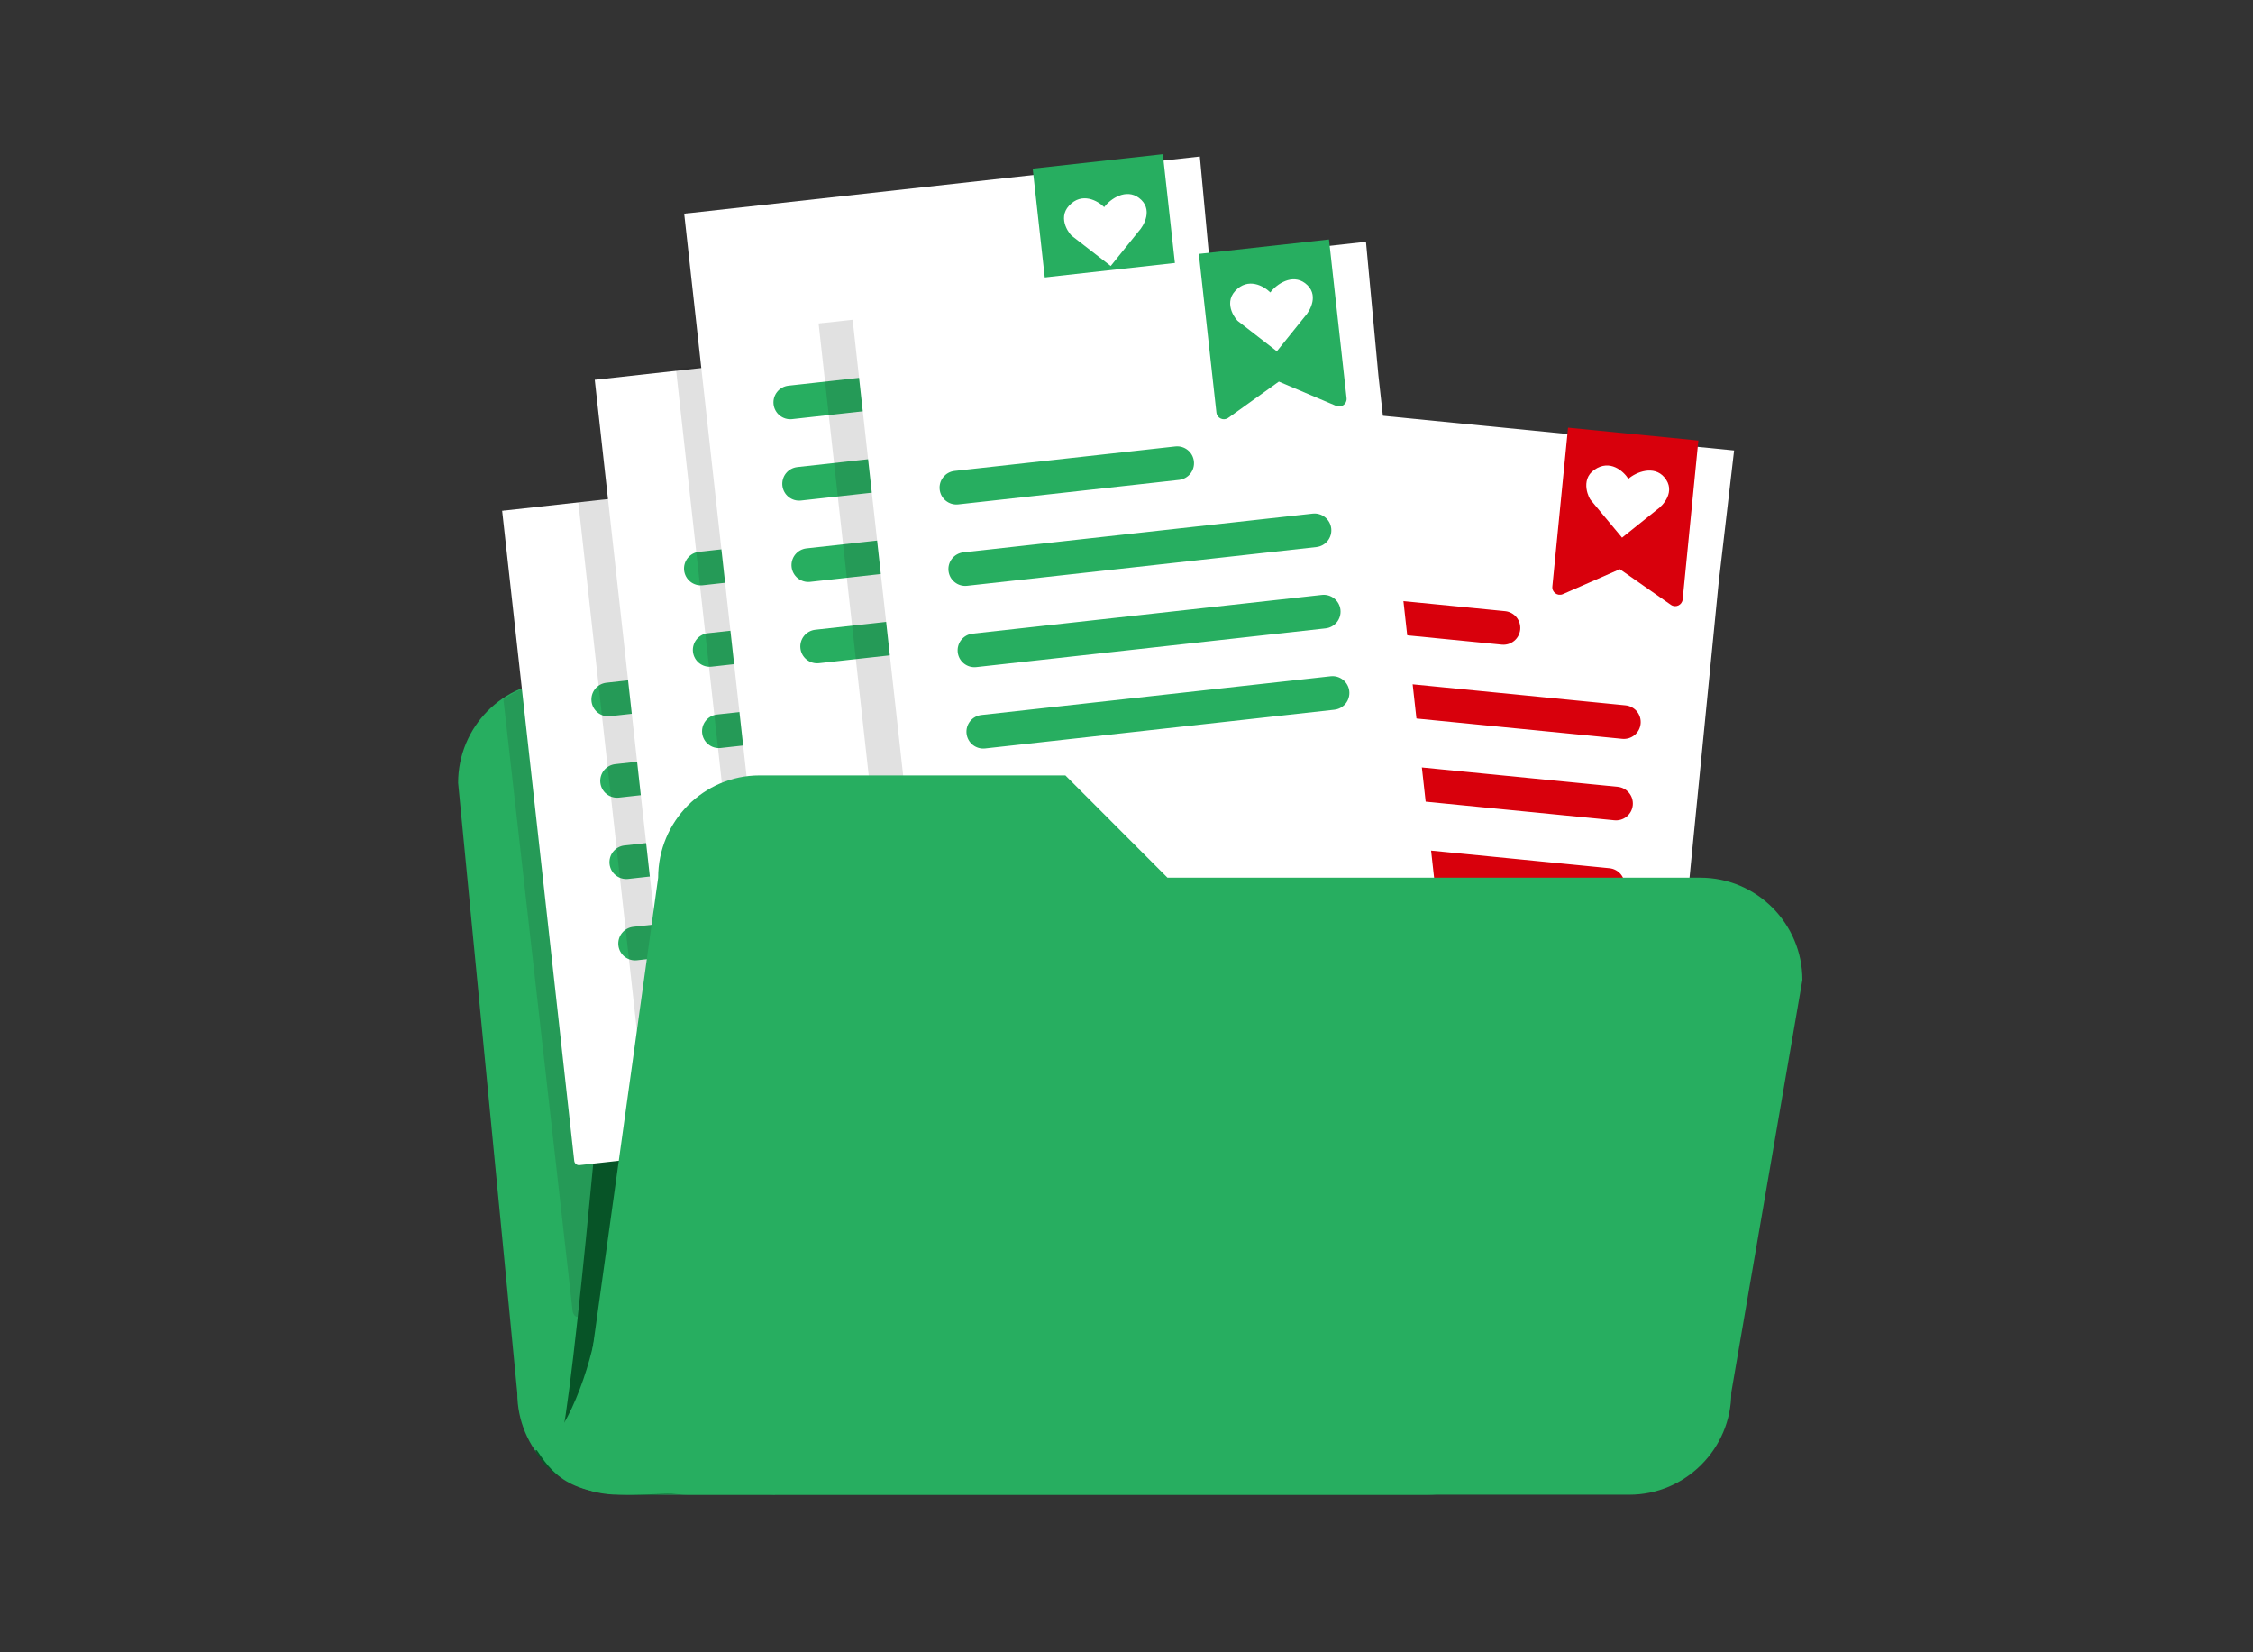 <svg width="300" height="220" viewBox="0 0 300 220" fill="none" xmlns="http://www.w3.org/2000/svg">
<rect x="0" y="0" width="300" height="220" fill="#333333" stroke="none"/>
<path d="M114.771 90.703H74.393C66.984 90.703 61 96.788 61 104.239L68.88 185.479C68.88 192.931 74.93 199.015 82.339 199.015H190.057C197.466 199.015 203.516 192.931 203.516 185.479L195.57 117.776C195.57 110.324 189.52 104.239 182.111 104.239H128.252L114.771 90.703Z" fill="#27AE60"/>
<path d="M128.53 104.239H137.442L144.584 166.92C144.611 167.166 144.569 167.41 144.469 167.598C144.368 167.785 144.216 167.902 144.047 167.922L76.973 175.36C76.889 175.369 76.804 175.353 76.722 175.314C76.639 175.276 76.561 175.215 76.493 175.135C76.425 175.055 76.368 174.957 76.324 174.849C76.28 174.74 76.251 174.621 76.238 174.499L67.032 93.123C69.198 91.599 71.83 90.703 74.672 90.703H115.05L128.53 104.239Z" fill="#1A1A1A" fill-opacity="0.13"/>
<path fill-rule="evenodd" clip-rule="evenodd" d="M74.874 90.252L134.179 90.252L132.848 98.782L139.194 156.01C139.209 156.152 139.168 156.293 139.079 156.404C138.991 156.515 138.862 156.586 138.721 156.602L86.254 166.05C87.773 171.489 83.362 174.15 83.296 174.13C83.228 174.11 83.166 174.077 83.112 174.033C83.058 173.989 83.013 173.935 82.979 173.873C82.946 173.812 82.925 173.744 82.918 173.675L74.349 90.31C74.341 90.24 74.369 90.373 74.388 90.306C74.407 90.238 74.458 90.348 74.501 90.293C74.545 90.238 74.611 90.308 74.672 90.274C74.733 90.24 74.805 90.26 74.874 90.252Z" fill="#075427"/>
<path d="M202.353 112.478L97.268 112.367C89.82 112.367 83.474 116.775 81.733 124.704C81.733 124.704 77.07 179.624 74.891 190.948C74.605 192.437 71.261 193.14 71.261 193.14C75.254 200.811 87.599 198.771 94.095 198.771H202.375" fill="#075427"/>
<path fill-rule="evenodd" clip-rule="evenodd" d="M162.789 53.251L212.804 58.19L230.904 59.977L228.833 77.731L222.031 146.607C222.014 146.776 221.93 146.932 221.798 147.041C221.666 147.149 221.497 147.201 221.327 147.185L154.168 140.553C154.084 140.544 154.003 140.519 153.929 140.479C153.856 140.439 153.79 140.384 153.738 140.319C153.685 140.254 153.645 140.178 153.622 140.098C153.598 140.017 153.59 139.933 153.599 139.849L162.157 53.189C162.164 53.105 162.164 53.268 162.203 53.194C162.242 53.119 162.275 53.261 162.34 53.207C162.404 53.153 162.465 53.252 162.545 53.227C162.626 53.202 162.705 53.243 162.789 53.251Z" fill="white"/>
<path d="M170.513 82.926C169.927 82.862 169.39 82.568 169.019 82.11C168.647 81.652 168.471 81.066 168.529 80.479C168.587 79.892 168.874 79.351 169.328 78.975C169.782 78.598 170.366 78.415 170.953 78.466L200.439 81.378C201.025 81.443 201.562 81.736 201.934 82.194C202.305 82.653 202.481 83.239 202.423 83.826C202.365 84.412 202.078 84.953 201.624 85.33C201.17 85.706 200.586 85.889 199.999 85.838L170.513 82.926ZM167.3 115.462C166.709 115.404 166.165 115.113 165.788 114.653C165.411 114.194 165.232 113.603 165.291 113.012C165.349 112.42 165.64 111.877 166.099 111.5C166.559 111.123 167.149 110.944 167.741 111.002L214.307 115.601C214.898 115.659 215.442 115.95 215.819 116.409C216.196 116.869 216.375 117.459 216.317 118.051C216.258 118.642 215.967 119.186 215.508 119.563C215.048 119.94 214.458 120.119 213.867 120.06L167.3 115.462ZM168.371 104.619C167.785 104.555 167.248 104.261 166.876 103.803C166.505 103.345 166.329 102.759 166.387 102.172C166.445 101.585 166.732 101.044 167.186 100.668C167.64 100.291 168.224 100.108 168.811 100.159L215.378 104.758C215.673 104.783 215.961 104.867 216.223 105.005C216.486 105.142 216.719 105.331 216.908 105.559C217.098 105.787 217.24 106.05 217.327 106.334C217.413 106.618 217.443 106.915 217.414 107.211C217.385 107.506 217.297 107.792 217.157 108.053C217.016 108.314 216.825 108.545 216.595 108.731C216.365 108.918 216.099 109.057 215.815 109.141C215.53 109.224 215.232 109.25 214.937 109.218L168.371 104.619ZM169.442 93.777C169.149 93.748 168.865 93.661 168.605 93.523C168.346 93.384 168.116 93.195 167.929 92.968C167.743 92.74 167.603 92.478 167.517 92.197C167.432 91.915 167.403 91.619 167.432 91.326C167.461 91.034 167.547 90.749 167.686 90.49C167.825 90.231 168.013 90.001 168.241 89.814C168.468 89.628 168.73 89.488 169.012 89.402C169.294 89.317 169.589 89.288 169.882 89.317L216.448 93.915C216.741 93.944 217.026 94.03 217.285 94.169C217.545 94.308 217.774 94.496 217.961 94.724C218.147 94.951 218.287 95.213 218.373 95.495C218.458 95.777 218.487 96.072 218.458 96.365C218.429 96.658 218.343 96.942 218.204 97.202C218.065 97.461 217.877 97.691 217.649 97.877C217.422 98.064 217.16 98.204 216.878 98.289C216.597 98.375 216.301 98.404 216.008 98.375L169.442 93.777Z" fill="#D8000C"/>
<path d="M208.793 56.941L226.146 58.655L224.056 79.81C223.981 80.571 223.115 80.969 222.489 80.532L215.693 75.786L208.1 79.111C207.4 79.418 206.629 78.857 206.704 78.097L208.793 56.941Z" fill="#D8000C"/>
<path d="M212.299 62.549C214.385 61.1 216.186 62.747 216.826 63.752C217.878 62.837 220.222 61.914 221.617 63.551C223.19 65.396 221.476 67.298 220.588 67.9L215.984 71.589L211.86 66.631C211.65 66.499 210.309 63.932 212.299 62.549Z" fill="white"/>
<path fill-rule="evenodd" clip-rule="evenodd" d="M67.495 67.943L117.447 62.404L135.525 60.399L137.18 78.197L144.808 146.985C144.826 147.155 144.776 147.325 144.67 147.458C144.563 147.591 144.408 147.677 144.239 147.697L77.164 155.135C77.08 155.143 76.996 155.136 76.915 155.112C76.835 155.088 76.76 155.048 76.695 154.995C76.629 154.942 76.575 154.877 76.535 154.803C76.495 154.729 76.471 154.648 76.462 154.564L66.864 68.013C66.854 67.93 66.888 68.089 66.91 68.008C66.933 67.927 66.995 68.059 67.047 67.993C67.099 67.927 67.179 68.011 67.252 67.97C67.326 67.929 67.412 67.953 67.495 67.943Z" fill="white"/>
<path d="M81.211 95.364C80.624 95.422 80.038 95.246 79.58 94.875C79.122 94.504 78.828 93.967 78.763 93.381C78.698 92.794 78.867 92.206 79.233 91.744C79.599 91.281 80.132 90.981 80.717 90.909L110.166 87.644C110.753 87.586 111.339 87.761 111.797 88.132C112.255 88.504 112.549 89.041 112.614 89.627C112.679 90.213 112.51 90.801 112.144 91.264C111.779 91.727 111.245 92.026 110.66 92.098L81.211 95.364ZM84.815 127.858C84.224 127.924 83.632 127.752 83.168 127.381C82.704 127.009 82.406 126.469 82.341 125.878C82.275 125.288 82.447 124.695 82.818 124.231C83.19 123.767 83.73 123.47 84.321 123.404L130.829 118.247C131.419 118.181 132.012 118.353 132.476 118.725C132.94 119.096 133.237 119.636 133.303 120.227C133.368 120.818 133.196 121.41 132.825 121.874C132.454 122.338 131.913 122.636 131.322 122.701L84.815 127.858ZM83.614 117.03C83.027 117.088 82.441 116.912 81.982 116.541C81.524 116.17 81.231 115.633 81.166 115.046C81.101 114.46 81.269 113.872 81.635 113.409C82.001 112.947 82.534 112.647 83.12 112.575L129.628 107.418C129.922 107.382 130.221 107.404 130.506 107.484C130.792 107.564 131.058 107.7 131.291 107.884C131.524 108.068 131.717 108.296 131.861 108.556C132.005 108.815 132.096 109.1 132.128 109.395C132.161 109.69 132.135 109.988 132.051 110.273C131.968 110.557 131.829 110.822 131.642 111.053C131.456 111.283 131.225 111.474 130.964 111.615C130.703 111.756 130.417 111.843 130.122 111.872L83.614 117.03ZM82.413 106.2C82.121 106.233 81.825 106.207 81.542 106.125C81.259 106.043 80.996 105.907 80.766 105.723C80.536 105.539 80.345 105.311 80.203 105.054C80.061 104.796 79.971 104.513 79.939 104.22C79.906 103.928 79.932 103.632 80.014 103.349C80.096 103.067 80.233 102.803 80.417 102.573C80.6 102.343 80.828 102.152 81.086 102.01C81.343 101.868 81.627 101.779 81.919 101.746L128.427 96.589C128.719 96.556 129.015 96.582 129.298 96.664C129.581 96.746 129.844 96.883 130.074 97.067C130.304 97.25 130.495 97.478 130.637 97.736C130.779 97.993 130.868 98.276 130.901 98.569C130.933 98.861 130.908 99.157 130.826 99.44C130.744 99.723 130.607 99.986 130.423 100.216C130.239 100.446 130.012 100.637 129.754 100.779C129.496 100.921 129.213 101.011 128.921 101.043L82.413 106.2Z" fill="#27AE60"/>
<path d="M113.269 62.008L130.599 60.086L132.566 77.82C132.819 80.099 130.525 81.808 128.414 80.913L123.926 79.012L119.964 81.85C118.1 83.186 115.488 82.021 115.235 79.742L113.269 62.008Z" fill="#27AE60"/>
<path d="M118.105 66.939C119.829 65.074 121.944 66.293 122.786 67.136C123.616 66.016 125.705 64.609 127.42 65.906C129.354 67.368 128.091 69.596 127.354 70.375L123.655 74.971L118.558 71.02C118.324 70.936 116.461 68.719 118.105 66.939Z" fill="white"/>
<path d="M77.049 66.867C77.072 66.787 77.133 66.918 77.185 66.852C77.237 66.786 77.318 66.87 77.391 66.829C77.464 66.788 77.55 66.812 77.634 66.802L131.568 60.821L131.649 61.701L139.278 130.49C139.296 130.659 139.246 130.829 139.139 130.962C139.033 131.095 138.878 131.181 138.709 131.2L84.799 137.179L77.003 66.872C76.993 66.789 77.027 66.948 77.049 66.867Z" fill="#1A1A1A" fill-opacity="0.13"/>
<path fill-rule="evenodd" clip-rule="evenodd" d="M79.827 50.502L129.779 44.962L147.857 42.958L149.512 60.755L157.14 129.544C157.158 129.714 157.108 129.884 157.002 130.017C156.895 130.15 156.74 130.236 156.571 130.255L89.496 137.693C89.412 137.702 89.328 137.694 89.247 137.67C89.167 137.646 89.092 137.607 89.027 137.554C88.962 137.501 88.907 137.435 88.867 137.362C88.828 137.288 88.802 137.207 88.794 137.123L79.196 50.572C79.186 50.488 79.22 50.647 79.243 50.566C79.265 50.486 79.327 50.617 79.379 50.551C79.431 50.485 79.511 50.57 79.584 50.529C79.657 50.488 79.744 50.511 79.827 50.502Z" fill="white"/>
<path d="M93.542 77.93C92.955 77.988 92.369 77.813 91.911 77.441C91.453 77.07 91.159 76.533 91.094 75.947C91.029 75.361 91.198 74.773 91.564 74.31C91.93 73.847 92.463 73.548 93.048 73.476L122.497 70.21C123.084 70.152 123.67 70.328 124.128 70.699C124.586 71.07 124.88 71.607 124.945 72.193C125.01 72.779 124.841 73.368 124.475 73.83C124.11 74.293 123.576 74.593 122.991 74.665L93.542 77.93ZM97.146 110.425C96.555 110.49 95.963 110.318 95.499 109.947C95.035 109.576 94.737 109.035 94.672 108.445C94.606 107.854 94.778 107.262 95.149 106.798C95.521 106.334 96.061 106.036 96.652 105.971L143.16 100.813C143.75 100.748 144.343 100.92 144.807 101.291C145.271 101.662 145.568 102.203 145.634 102.793C145.699 103.384 145.527 103.977 145.156 104.441C144.785 104.905 144.244 105.202 143.654 105.267L97.146 110.425ZM95.945 99.596C95.358 99.654 94.772 99.478 94.314 99.107C93.855 98.736 93.562 98.199 93.497 97.613C93.432 97.027 93.6 96.438 93.966 95.976C94.332 95.513 94.865 95.213 95.451 95.141L141.959 89.984C142.253 89.948 142.552 89.971 142.837 90.051C143.123 90.131 143.389 90.267 143.622 90.451C143.855 90.635 144.048 90.863 144.192 91.122C144.336 91.382 144.427 91.667 144.459 91.962C144.492 92.256 144.466 92.555 144.382 92.839C144.299 93.124 144.16 93.389 143.973 93.619C143.787 93.85 143.556 94.041 143.295 94.181C143.034 94.322 142.748 94.409 142.453 94.439L95.945 99.596ZM94.744 88.767C94.451 88.799 94.156 88.774 93.873 88.692C93.59 88.61 93.327 88.473 93.097 88.289C92.867 88.105 92.676 87.878 92.534 87.62C92.392 87.362 92.302 87.079 92.27 86.787C92.237 86.494 92.263 86.198 92.345 85.916C92.427 85.633 92.564 85.369 92.748 85.139C92.931 84.91 93.159 84.719 93.417 84.577C93.674 84.435 93.958 84.345 94.25 84.313L140.758 79.155C141.05 79.123 141.346 79.148 141.629 79.23C141.912 79.312 142.175 79.449 142.405 79.633C142.635 79.817 142.826 80.044 142.968 80.302C143.11 80.56 143.2 80.843 143.232 81.135C143.264 81.428 143.239 81.724 143.157 82.006C143.075 82.289 142.938 82.553 142.754 82.782C142.57 83.012 142.343 83.204 142.085 83.345C141.828 83.487 141.544 83.577 141.252 83.609L94.744 88.767Z" fill="#27AE60"/>
<path d="M125.6 44.574L142.93 42.652L144.897 60.387C145.15 62.666 142.856 64.374 140.745 63.48L136.257 61.578L132.295 64.417C130.431 65.752 127.819 64.588 127.566 62.309L125.6 44.574Z" fill="#27AE60"/>
<path d="M130.441 49.506C132.165 47.64 134.28 48.86 135.122 49.703C135.952 48.583 138.041 47.176 139.756 48.473C141.69 49.935 140.427 52.162 139.69 52.941L135.991 57.537L130.894 53.586C130.66 53.502 128.797 51.285 130.441 49.506Z" fill="white"/>
<path d="M90.049 49.07C90.072 48.989 90.134 49.121 90.186 49.055C90.238 48.99 90.318 49.073 90.391 49.032C90.464 48.991 90.551 49.015 90.635 49.005L144.568 43.025L144.649 43.904L152.278 112.692C152.296 112.862 152.247 113.032 152.14 113.165C152.034 113.298 151.878 113.384 151.709 113.404L97.799 119.382L90.003 49.075C89.993 48.992 90.027 49.151 90.049 49.07Z" fill="#1A1A1A" fill-opacity="0.13"/>
<path fill-rule="evenodd" clip-rule="evenodd" d="M91.735 28.384L141.688 22.845L159.765 20.84L161.42 38.638L169.048 107.427C169.066 107.596 169.017 107.766 168.91 107.9C168.804 108.033 168.649 108.119 168.479 108.138L101.404 115.576C101.321 115.585 101.236 115.577 101.156 115.553C101.075 115.529 101 115.49 100.935 115.437C100.87 115.384 100.816 115.318 100.776 115.244C100.736 115.17 100.711 115.089 100.702 115.006L91.104 28.454C91.094 28.371 91.128 28.53 91.151 28.449C91.174 28.368 91.235 28.5 91.287 28.434C91.339 28.368 91.419 28.452 91.492 28.411C91.566 28.37 91.652 28.394 91.735 28.384Z" fill="white"/>
<path d="M105.451 55.809C104.865 55.867 104.278 55.691 103.82 55.32C103.362 54.949 103.068 54.412 103.003 53.826C102.938 53.24 103.107 52.651 103.473 52.189C103.839 51.726 104.372 51.426 104.958 51.355L134.406 48.089C134.993 48.031 135.579 48.206 136.037 48.578C136.496 48.949 136.789 49.486 136.854 50.072C136.919 50.658 136.75 51.246 136.385 51.709C136.019 52.172 135.485 52.471 134.9 52.543L105.451 55.809ZM109.055 88.304C108.464 88.369 107.872 88.197 107.408 87.826C106.944 87.455 106.646 86.914 106.581 86.324C106.515 85.733 106.687 85.141 107.059 84.677C107.43 84.213 107.97 83.915 108.561 83.85L155.069 78.692C155.659 78.627 156.252 78.799 156.716 79.17C157.18 79.541 157.477 80.082 157.543 80.672C157.608 81.263 157.437 81.856 157.065 82.32C156.694 82.783 156.153 83.081 155.563 83.146L109.055 88.304ZM107.854 77.475C107.267 77.533 106.681 77.357 106.223 76.986C105.764 76.615 105.471 76.078 105.406 75.492C105.341 74.906 105.51 74.317 105.875 73.855C106.241 73.392 106.775 73.092 107.36 73.02L153.868 67.863C154.162 67.827 154.461 67.85 154.746 67.93C155.032 68.01 155.299 68.146 155.531 68.329C155.764 68.513 155.958 68.742 156.101 69.001C156.245 69.26 156.336 69.546 156.369 69.84C156.401 70.135 156.375 70.433 156.292 70.718C156.208 71.002 156.069 71.268 155.883 71.498C155.696 71.728 155.465 71.919 155.204 72.06C154.943 72.201 154.657 72.288 154.362 72.317L107.854 77.475ZM106.653 66.646C106.361 66.678 106.065 66.653 105.782 66.571C105.5 66.489 105.236 66.352 105.006 66.168C104.776 65.984 104.585 65.757 104.443 65.499C104.301 65.241 104.212 64.958 104.179 64.665C104.147 64.373 104.172 64.077 104.254 63.794C104.336 63.512 104.473 63.248 104.657 63.018C104.841 62.789 105.068 62.597 105.326 62.456C105.584 62.314 105.867 62.224 106.159 62.191L152.667 57.034C152.96 57.002 153.256 57.027 153.538 57.109C153.821 57.191 154.084 57.328 154.314 57.512C154.544 57.696 154.735 57.923 154.877 58.181C155.019 58.439 155.109 58.722 155.141 59.014C155.174 59.307 155.148 59.603 155.066 59.885C154.984 60.168 154.847 60.432 154.663 60.661C154.48 60.891 154.252 61.082 153.994 61.224C153.737 61.366 153.453 61.456 153.161 61.488L106.653 66.646Z" fill="#27AE60"/>
<path d="M137.509 22.453L154.839 20.531L156.806 38.266C157.059 40.544 154.765 42.253 152.654 41.358L148.166 39.457L144.204 42.295C142.34 43.631 139.728 42.466 139.475 40.187L137.509 22.453Z" fill="#27AE60"/>
<path d="M142.35 27.384C144.073 25.519 146.188 26.739 147.03 27.581C147.86 26.461 149.949 25.055 151.664 26.352C153.598 27.814 152.335 30.041 151.599 30.82L147.899 35.416L142.802 31.465C142.568 31.381 140.705 29.164 142.35 27.384Z" fill="white"/>
<path d="M109.049 43.066C109.072 42.986 109.134 43.117 109.186 43.051C109.238 42.986 109.318 43.069 109.391 43.029C109.464 42.987 109.551 43.011 109.635 43.002L163.568 37.021L163.649 37.9L171.278 106.688C171.296 106.858 171.247 107.028 171.14 107.161C171.034 107.295 170.878 107.38 170.709 107.4L116.799 113.378L109.003 43.072C108.993 42.988 109.027 43.147 109.049 43.066Z" fill="#1A1A1A" fill-opacity="0.13"/>
<path fill-rule="evenodd" clip-rule="evenodd" d="M113.857 39.736L163.81 34.197L181.887 32.192L183.542 49.99L191.17 118.778C191.188 118.948 191.139 119.118 191.032 119.251C190.926 119.384 190.771 119.47 190.601 119.49L123.526 126.928C123.443 126.936 123.358 126.929 123.278 126.905C123.197 126.881 123.122 126.841 123.057 126.788C122.992 126.735 122.938 126.67 122.898 126.596C122.858 126.522 122.833 126.441 122.824 126.357L113.226 39.806C113.216 39.723 113.25 39.882 113.273 39.801C113.296 39.72 113.357 39.852 113.409 39.786C113.461 39.72 113.541 39.804 113.614 39.763C113.688 39.722 113.774 39.746 113.857 39.736Z" fill="white"/>
<path d="M127.573 67.161C126.986 67.219 126.4 67.043 125.941 66.672C125.483 66.301 125.189 65.764 125.124 65.177C125.059 64.591 125.228 64.003 125.594 63.541C125.96 63.078 126.493 62.778 127.079 62.706L156.527 59.441C157.114 59.383 157.7 59.558 158.158 59.929C158.617 60.301 158.91 60.837 158.975 61.424C159.04 62.01 158.872 62.598 158.506 63.061C158.14 63.523 157.606 63.823 157.021 63.895L127.573 67.161ZM131.176 99.655C130.585 99.721 129.993 99.549 129.529 99.178C129.065 98.806 128.767 98.266 128.702 97.675C128.636 97.085 128.808 96.492 129.18 96.028C129.551 95.564 130.091 95.267 130.682 95.201L177.19 90.044C177.781 89.978 178.373 90.15 178.837 90.522C179.301 90.893 179.598 91.433 179.664 92.024C179.729 92.615 179.558 93.207 179.186 93.671C178.815 94.135 178.274 94.433 177.684 94.498L131.176 99.655ZM129.975 88.826C129.388 88.885 128.802 88.709 128.344 88.338C127.885 87.966 127.592 87.43 127.527 86.843C127.462 86.257 127.631 85.669 127.997 85.206C128.362 84.744 128.896 84.444 129.481 84.372L175.989 79.215C176.283 79.178 176.582 79.201 176.867 79.281C177.153 79.361 177.42 79.497 177.652 79.681C177.885 79.865 178.079 80.093 178.222 80.353C178.366 80.612 178.457 80.897 178.49 81.192C178.522 81.487 178.496 81.785 178.413 82.07C178.329 82.354 178.19 82.619 178.004 82.85C177.817 83.08 177.586 83.271 177.325 83.412C177.064 83.552 176.778 83.64 176.483 83.669L129.975 88.826ZM128.774 77.997C128.482 78.03 128.186 78.004 127.903 77.922C127.621 77.84 127.357 77.703 127.127 77.519C126.897 77.336 126.706 77.108 126.564 76.851C126.422 76.593 126.333 76.31 126.3 76.017C126.268 75.725 126.293 75.429 126.375 75.146C126.457 74.863 126.594 74.6 126.778 74.37C126.962 74.14 127.189 73.949 127.447 73.807C127.705 73.665 127.988 73.576 128.28 73.543L174.788 68.386C175.081 68.353 175.377 68.379 175.659 68.461C175.942 68.543 176.206 68.68 176.435 68.863C176.665 69.047 176.856 69.275 176.998 69.532C177.14 69.79 177.23 70.073 177.262 70.366C177.295 70.658 177.269 70.954 177.187 71.237C177.105 71.519 176.968 71.783 176.785 72.013C176.601 72.243 176.373 72.434 176.116 72.576C175.858 72.718 175.575 72.807 175.282 72.84L128.774 77.997Z" fill="#27AE60"/>
<path d="M159.63 33.805L176.961 31.883L179.304 53.011C179.388 53.771 178.623 54.341 177.92 54.042L170.287 50.809L163.549 55.636C162.928 56.081 162.057 55.693 161.973 54.933L159.63 33.805Z" fill="#27AE60"/>
<path d="M164.472 38.74C166.196 36.874 168.31 38.094 169.152 38.937C169.982 37.817 172.071 36.41 173.786 37.707C175.72 39.169 174.457 41.396 173.721 42.176L170.021 46.772L164.924 42.821C164.69 42.736 162.827 40.52 164.472 38.74Z" fill="white"/>
<path d="M141.862 103.246H101.144C93.672 103.246 87.638 109.366 87.638 116.86L78.102 185.403C78.102 192.897 84.203 199.017 91.674 199.017H216.957C224.429 199.017 230.53 192.897 230.53 185.403L240 130.474C240 122.98 233.899 116.86 226.427 116.86H155.457L141.862 103.246Z" fill="#27AE60"/>
<path d="M71.261 192.763C74.49 193.35 78.355 183.225 79.333 177.355L100.616 179.19L103.184 198.999C101.594 198.877 94.891 198.706 85.204 198.999C75.517 199.293 73.462 196.065 71.261 192.763Z" fill="#27AE60"/>
</svg>
